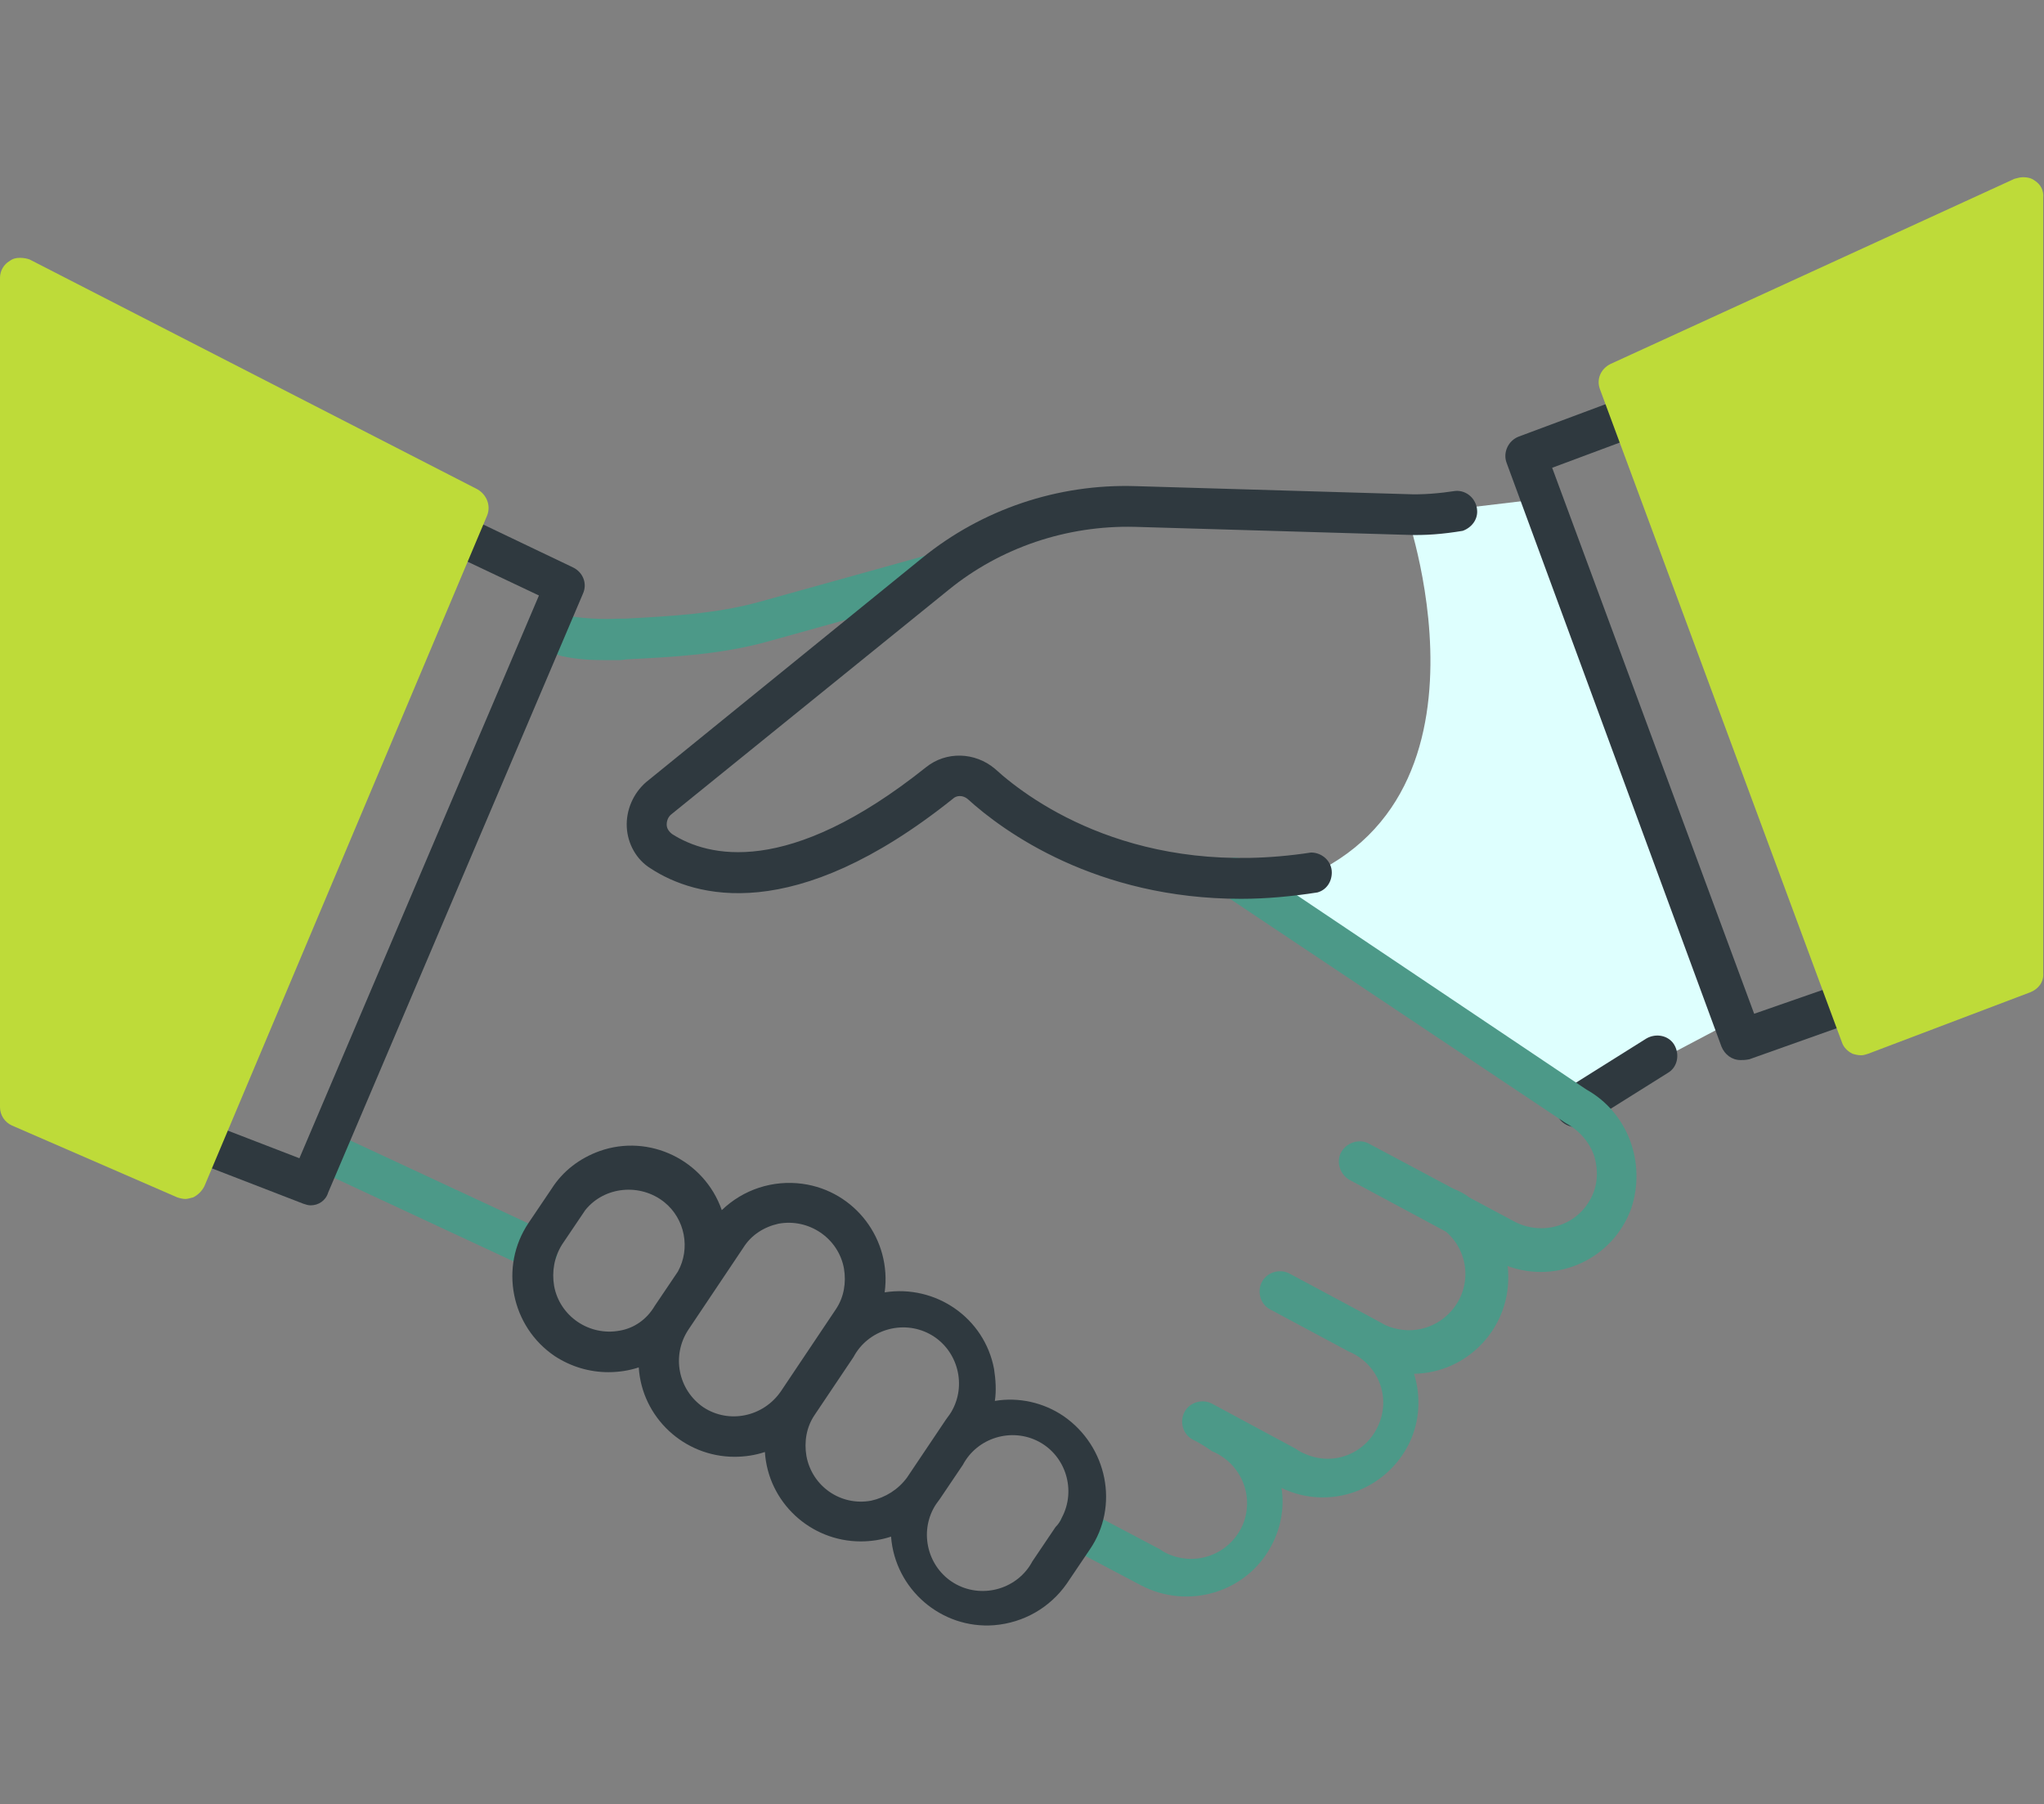 <?xml version="1.0" encoding="UTF-8"?> <!-- Generator: Adobe Illustrator 24.2.0, SVG Export Plug-In . SVG Version: 6.00 Build 0) --> <svg xmlns="http://www.w3.org/2000/svg" xmlns:xlink="http://www.w3.org/1999/xlink" id="Layer_2_1_" x="0px" y="0px" viewBox="0 0 256 226" style="enable-background:new 0 0 256 226;" xml:space="preserve"><rect x="0" y="0" width="256" height="226" fill="#808080" stroke="none"/> <style type="text/css"> .st0{fill:#DEFFFE;} .st1{fill:#2F393F;} .st2{fill:#4C9988;} .st3{fill:#BEDB39;} </style> <g id="Layer_4"> <path class="st0" d="M193,62.5l-16.8,2c0,0,13.9,39.8-18.6,47.3l39.6,26.6l19.7-10.4L193,62.5z"></path> <path class="st1" d="M218,132.8c-1.1,0-2-0.7-2.4-1.7L188.7,58c-0.5-1.3,0.2-2.8,1.5-3.3l13.4-5c1.3-0.5,2.8,0.2,3.3,1.5 s-0.2,2.8-1.5,3.3l0,0l-11,4.1l25.3,68.4l11.2-3.9c1.3-0.4,2.8,0.3,3.2,1.6c0.4,1.3-0.3,2.7-1.5,3.2l-13.5,4.8 C218.6,132.8,218.3,132.8,218,132.8z"></path> <path class="st1" d="M197.4,141.2c-1.4,0-2.6-1.1-2.6-2.5c0-0.9,0.4-1.7,1.2-2.2l10.2-6.4c1.2-0.7,2.8-0.4,3.5,0.8s0.4,2.8-0.8,3.5 l0,0l-10.2,6.4C198.3,141.1,197.8,141.2,197.4,141.2z"></path> <path class="st2" d="M198.7,136.5l-42.6-28.6c-1.2-0.8-2.8-0.5-3.5,0.7c-0.8,1.2-0.5,2.8,0.7,3.5l42.8,28.6c1.7,0.9,3,2.4,3.6,4.2 c0.5,1.8,0.4,3.7-0.5,5.3c-1.8,3.4-6,4.6-9.4,2.9l-5.8-3.1c-0.6-0.5-1.3-0.8-2-1.1l-10.5-5.6c-1.2-0.7-2.8-0.2-3.5,1 s-0.2,2.8,1,3.5l0,0l12.1,6.5c2.9,2.5,3.3,6.9,0.7,9.9c-2.1,2.4-5.4,3.1-8.3,1.8l-2.2-1.2l0,0l-9.7-5.2c-1.2-0.7-2.8-0.3-3.5,0.9 c-0.7,1.2-0.3,2.8,0.9,3.5c0.1,0,0.1,0.1,0.2,0.1l9.7,5.2l0,0c3.6,1.5,5.3,5.5,3.8,9.1c-1.5,3.6-5.5,5.3-9.1,3.8 c-0.5-0.2-0.9-0.4-1.3-0.7l-10.4-5.6c-1.2-0.7-2.8-0.3-3.5,0.9c-0.7,1.2-0.3,2.8,0.9,3.5c0.1,0,0.1,0.1,0.2,0.1 c0.8,0.4,1.6,0.9,2.3,1.4c3.6,1.5,5.3,5.5,3.9,9.1c-1.5,3.6-5.5,5.3-9.1,3.9c-0.5-0.2-0.9-0.4-1.3-0.7l-8.9-4.7 c-1.2-0.7-2.8-0.3-3.5,0.9c-0.7,1.2-0.3,2.8,0.9,3.5c0.1,0,0.1,0.1,0.2,0.1l8.9,4.7c5.9,3.1,13.2,0.9,16.3-4.9 c1.2-2.2,1.7-4.8,1.3-7.3c6,2.9,13.1,0.3,16-5.6c1.3-2.7,1.5-5.8,0.6-8.7l0,0c6.6-0.1,11.9-5.6,11.8-12.2c0-0.4,0-0.9-0.1-1.3 c6.3,2.3,13.2-0.9,15.5-7.2C206.2,145.7,203.9,139.4,198.7,136.5L198.7,136.5z"></path> <path class="st2" d="M67.3,159.1c-0.4,0-0.7-0.1-1.1-0.2l-26.4-12.3c-1.3-0.6-1.8-2.1-1.2-3.4c0.6-1.3,2.1-1.8,3.4-1.2l0,0 l26.4,12.3c1.3,0.6,1.8,2.1,1.2,3.4C69.2,158.5,68.3,159.1,67.3,159.1L67.3,159.1z"></path> <path class="st2" d="M75.8,82.7c-1.8,0-3.6-0.1-5.4-0.5c-1.4-0.3-2.3-1.6-2-3s1.6-2.3,3-2l0,0c2,0.3,4,0.4,6.1,0.3h0.8 c5.6-0.3,11.4-0.6,16.8-2.1l21.2-5.9c1.4-0.4,2.8,0.4,3.1,1.8c0.4,1.4-0.4,2.8-1.8,3.1l0,0l-21.2,5.9c-6,1.7-12,2-17.9,2.3 l-0.8,0.1C77.1,82.7,76.4,82.7,75.8,82.7z"></path> <path class="st1" d="M133.2,177.4c-2.5-1.7-5.6-2.4-8.6-1.9c0.2-1.3,0.1-2.7-0.1-4c-1.2-6.4-7.3-10.6-13.7-9.6 c0.9-6.6-3.7-12.7-10.3-13.6c-3.7-0.5-7.4,0.7-10.1,3.3c-2.2-6.3-9.1-9.6-15.3-7.4c-2.5,0.9-4.6,2.5-6,4.7l-2.9,4.3 c-3.7,5.5-2.2,13,3.3,16.7c2,1.3,4.3,2,6.7,2c1.3,0,2.6-0.2,3.8-0.6c0.4,6.3,5.7,11.2,12,11.2c1.3,0,2.6-0.2,3.8-0.6 c0.4,6.3,5.7,11.2,12,11.2c1.3,0,2.6-0.2,3.8-0.6c0.5,6.6,6.3,11.6,12.9,11.1c3.7-0.3,7-2.2,9.1-5.2l2.9-4.3 C140.2,188.7,138.7,181.2,133.2,177.4z M77.6,166.7c-3.8,0.7-7.5-1.8-8.2-5.6c-0.3-1.8,0-3.6,1-5.2l2.9-4.3c2.4-3,6.9-3.4,9.9-1 c2.6,2.1,3.3,5.8,1.7,8.7l-2.9,4.3C81,165.3,79.4,166.4,77.6,166.7z M88.1,176.3c-3.2-2.2-4-6.5-1.9-9.7l6.9-10.3 c1-1.6,2.6-2.6,4.4-3c3.8-0.7,7.5,1.8,8.2,5.6c0.3,1.8,0,3.6-1,5.1l-6.9,10.3C95.6,177.5,91.3,178.4,88.1,176.3L88.1,176.3z M109.1,188c-3.8,0.7-7.4-1.8-8.1-5.6c-0.3-1.8,0-3.6,1-5.1l4.9-7.3c1.8-3.4,6.1-4.7,9.5-2.9c3.4,1.8,4.7,6.1,2.9,9.5 c-0.2,0.4-0.5,0.8-0.8,1.2l-4.9,7.3C112.5,186.6,110.9,187.6,109.1,188L109.1,188z M132.2,191.3l-2.9,4.3c-1.8,3.4-6.1,4.7-9.5,2.9 c-3.4-1.8-4.7-6.1-2.9-9.5c0.2-0.4,0.5-0.8,0.8-1.2l2.9-4.3c1.8-3.4,6.1-4.7,9.5-2.9c3.4,1.8,4.7,6.1,2.9,9.5 C132.8,190.6,132.5,191,132.2,191.3z"></path> <path class="st1" d="M155.4,112.6c-18.1,0-29.7-8.4-34.2-12.5c-0.6-0.5-1.4-0.5-1.9,0C99.4,116,87,112.4,81.5,108.8 c-1.8-1.1-2.9-3.1-3-5.2c-0.1-2.1,0.8-4.2,2.4-5.6l34.6-28.1c7.5-6.1,17-9.3,26.7-9l33.9,1c2.1,0.1,4.2-0.1,6.2-0.4 c1.4-0.1,2.6,1,2.7,2.4c0.1,1.2-0.7,2.2-1.8,2.6c-2.4,0.4-4.7,0.6-7.1,0.5l-34-1c-8.5-0.2-16.8,2.6-23.3,7.9L84.1,102 c-0.4,0.3-0.6,0.8-0.6,1.3c0,0.5,0.3,0.9,0.7,1.2c4.4,2.8,14.4,5.5,31.8-8.4c2.5-2,6.1-1.9,8.6,0.2c4.7,4.3,18.1,13.8,39.6,10.5 c1.4,0,2.6,1.1,2.6,2.5c0,1.2-0.7,2.2-1.8,2.5C161.8,112.3,158.6,112.6,155.4,112.6z"></path> <path class="st1" d="M38.9,151c-0.3,0-0.6-0.1-0.9-0.2l-13.7-5.3c-1.3-0.4-2.1-1.9-1.7-3.2s1.9-2.1,3.2-1.7c0.1,0,0.2,0.1,0.3,0.1 l11.4,4.4l30-70.5l-11.4-5.4c-1.2-0.7-1.7-2.2-1.1-3.4c0.6-1.2,2-1.7,3.2-1.2l13.6,6.5c1.2,0.6,1.8,2,1.2,3.3l-31.9,75 C40.8,150.4,39.9,151,38.9,151z"></path> <path class="st3" d="M2.5,32.3c-0.5,0-0.9,0.1-1.3,0.4C0.5,33.1,0,33.9,0,34.8v103.9c0,1,0.6,1.9,1.5,2.3l20.7,9 c0.3,0.1,0.7,0.2,1,0.2c0.3,0,0.6-0.1,1-0.2c0.6-0.3,1.1-0.8,1.4-1.4l35.4-84c0.5-1.2,0-2.6-1.2-3.3L3.7,32.5 C3.4,32.4,3,32.3,2.5,32.3z"></path> <path class="st3" d="M254.8,22.6c-0.4-0.3-0.9-0.4-1.4-0.4c-0.4,0-0.7,0.1-1.1,0.2l-50.6,23.2c-1.2,0.6-1.8,1.9-1.3,3.2l30.3,81.8 c0.2,0.6,0.7,1.1,1.3,1.4c0.3,0.1,0.7,0.2,1.1,0.2c0.3,0,0.6-0.1,0.9-0.2l20.3-7.7c1-0.4,1.7-1.3,1.6-2.4V24.8 C256,23.9,255.6,23.1,254.8,22.6z"></path> </g> </svg> 